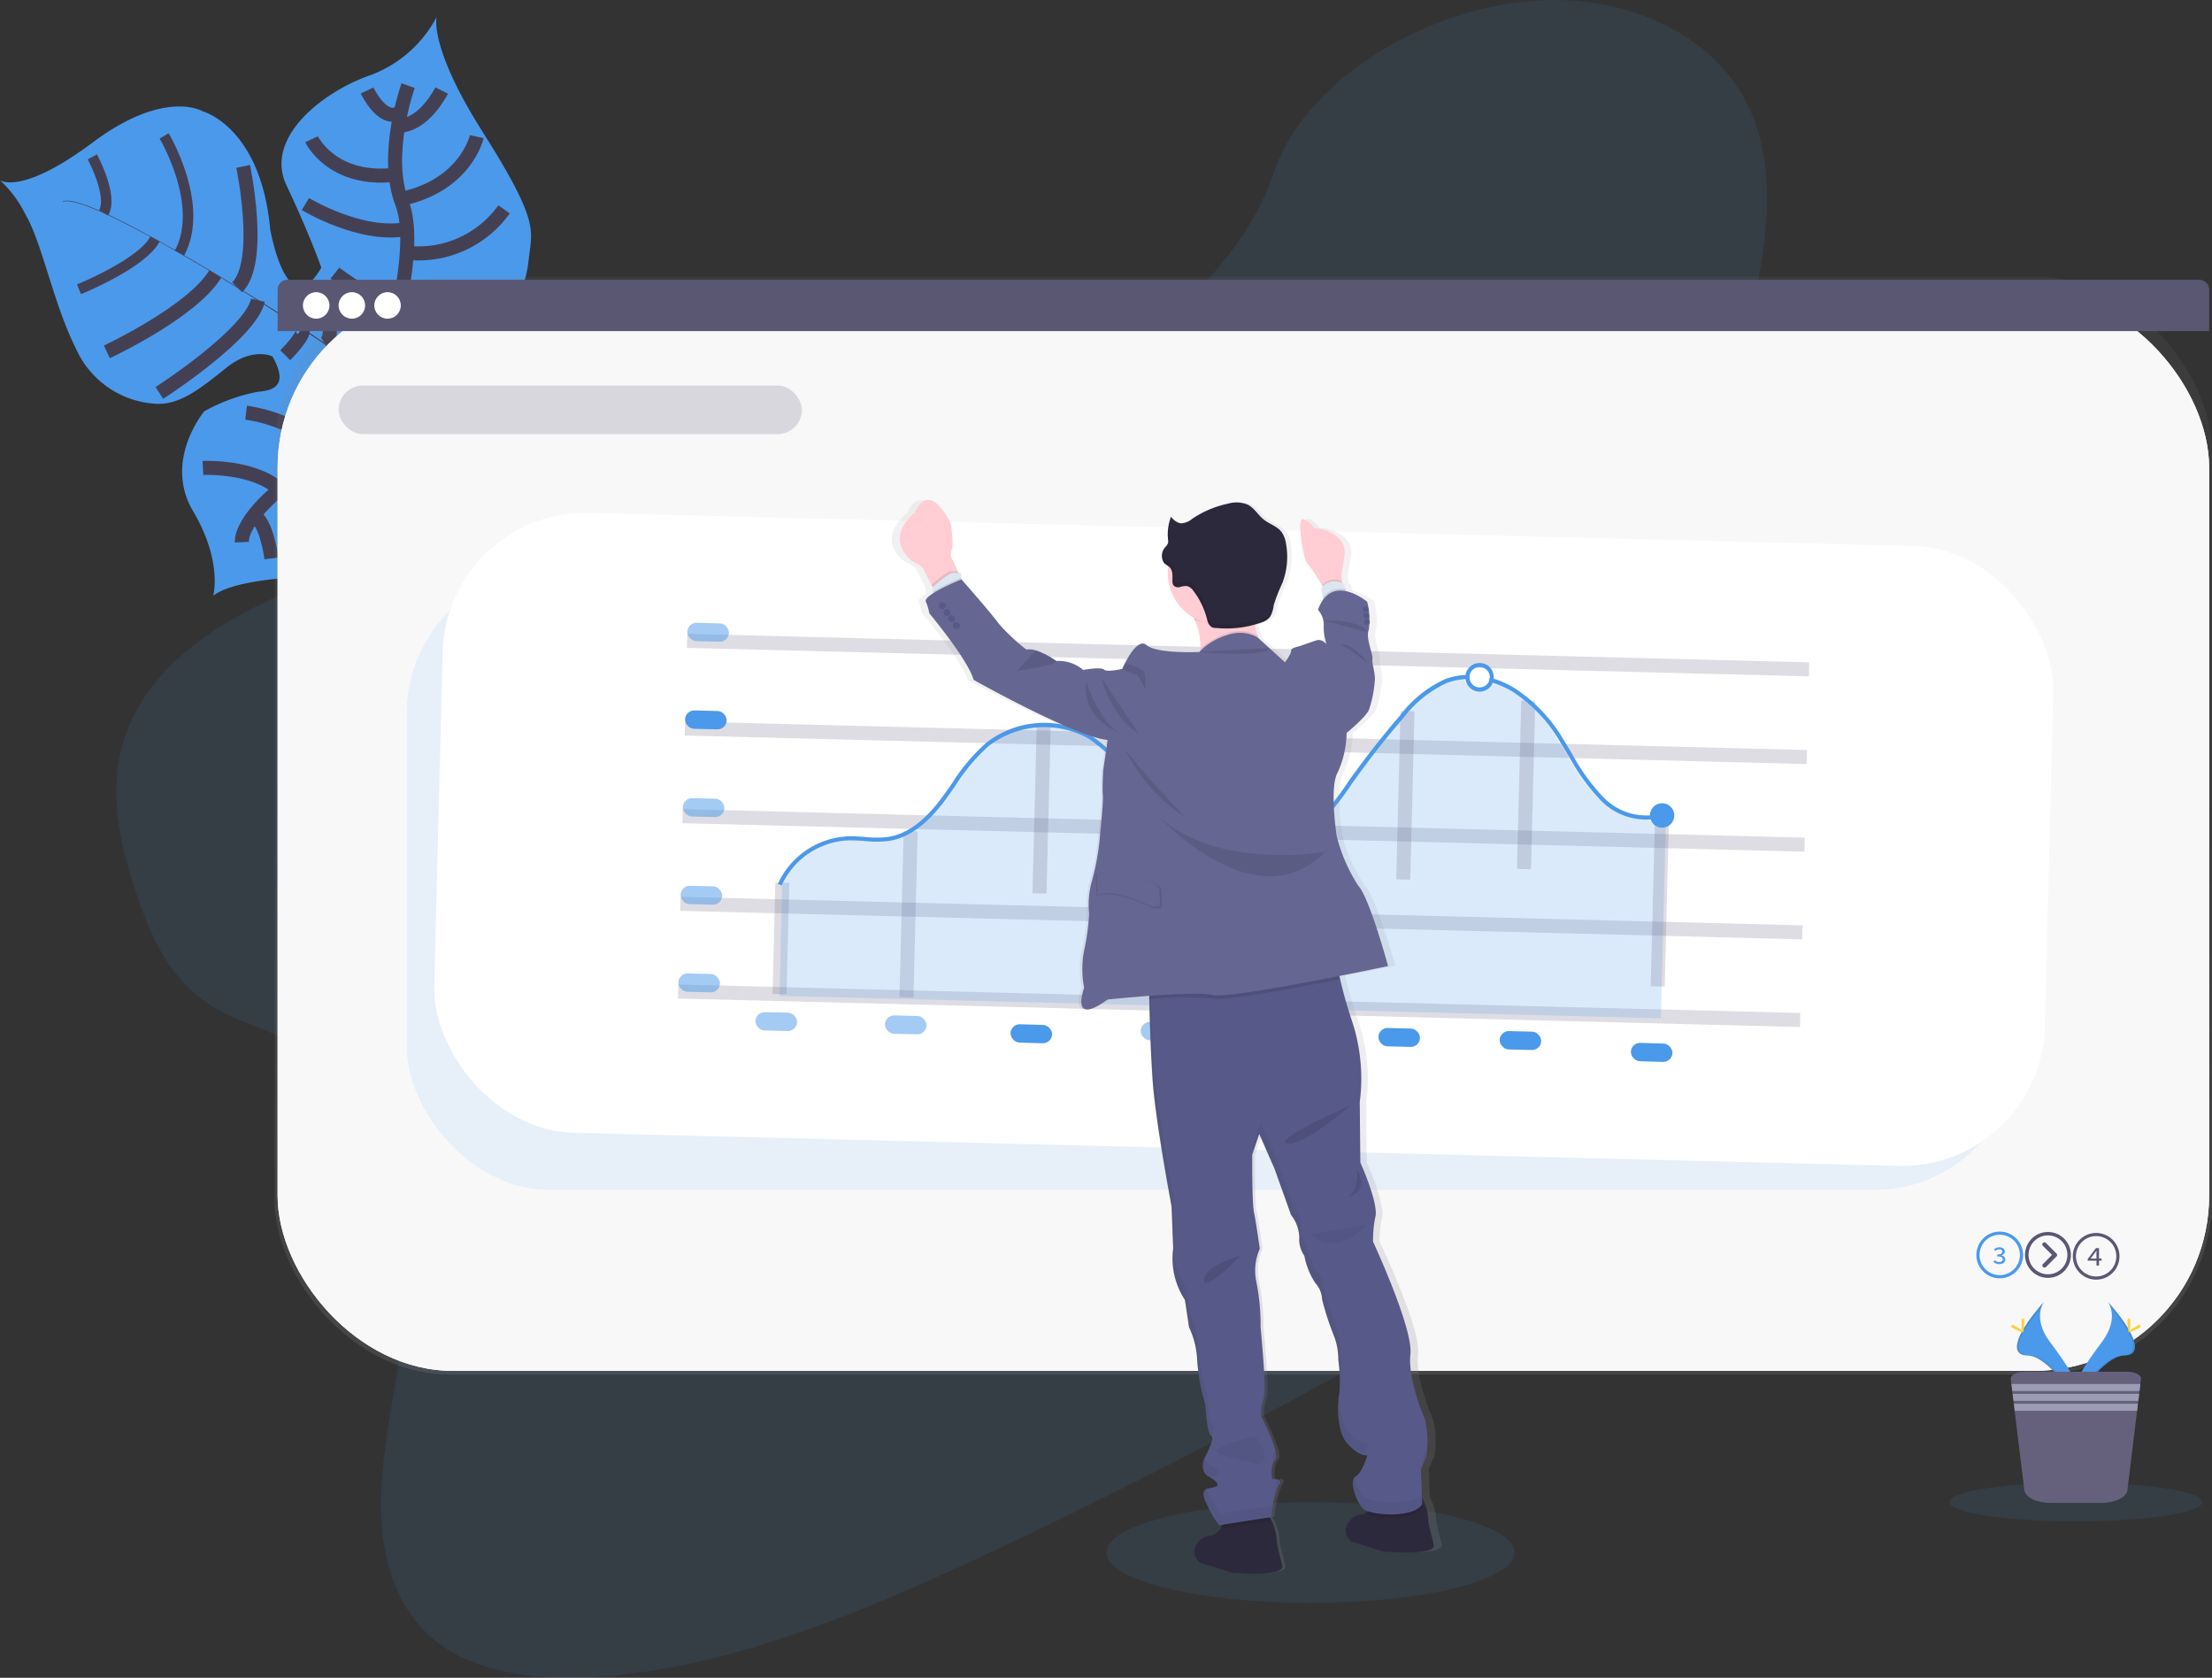 <svg xmlns="http://www.w3.org/2000/svg" xmlns:xlink="http://www.w3.org/1999/xlink" width="157.68" height="119.569" viewBox="0 0 157.68 119.569">
  <rect x="0" y="0" width="157.68" height="119.569" fill="#333333" stroke="none"/>
  <defs>
    <linearGradient id="linear-gradient" x1="0.5" y1="1" x2="0.5" gradientUnits="objectBoundingBox">
      <stop offset="0" stop-color="gray" stop-opacity="0.251"/>
      <stop offset="0.54" stop-color="gray" stop-opacity="0.122"/>
      <stop offset="1" stop-color="gray" stop-opacity="0.102"/>
    </linearGradient>
    <linearGradient id="linear-gradient-2" x1="0.5" y1="1.009" x2="0.5" y2="-0.002" xlink:href="#linear-gradient"/>
  </defs>
  <g id="undraw_setup_analytics_8qkl" transform="translate(0 -0.003)">
    <path id="パス_2213" data-name="パス 2213" d="M88.621,47s-.548,2.138,3.282,8.181,3.563,6.9,3.343,8.627-.208,2.674-2.433,4.8c0,0-6.666,2.189-7.557,3.553s1.472,6.326,1.472,6.326,2.27,6.027-5.881,8.339c0,0-6.378.009-8.147,1.414,0,0,.685-2.446-1.443-6.043s.8-7.1.8-7.1a12.631,12.631,0,0,1,3.858-1.4c1.5-.1,1.974-.786,1.01-2.508,0,0-1.394-.727-3.324.83s-3.372,2.665-5.053,2.535A6.633,6.633,0,0,1,62.9,70.594c-1.574-3.111-2.4-7.511-3.581-9.519A8.465,8.465,0,0,0,57.5,58.626s1.49,1.131,6.633-2.707,7.827-2.2,7.827-2.2,4.133,1.11,4.8,8.4c0,0,1.2,6.945,3.645,2.738,0,0-.827-2.369-2.479-5.857s2.77-6.771,6.008-7.87A8.808,8.808,0,0,0,88.621,47Z" transform="translate(-57.5 -45.78)" fill="#4b99eb"/>
    <path id="パス_2214" data-name="パス 2214" d="M88.4,137.1l-.015-.036c1.017-.424,5.71,2.117,9.462,4.325l-.02.033C92.539,138.31,89.191,136.775,88.4,137.1Z" transform="translate(-83.901 -122.715)" fill="#444053"/>
    <path id="パス_2215" data-name="パス 2215" d="M152.83,166.872l.041-.022c3,1.766,6.592,4.007,9.285,5.826.256.173.522.344.794.506l-.042.068c-.272-.163-.539-.334-.8-.509C159.421,170.924,155.825,168.636,152.83,166.872Z" transform="translate(-138.976 -148.212)" fill="#444053"/>
    <path id="パス_2216" data-name="パス 2216" d="M221.63,210.282l.067-.052c5.4,3.242,13,2.471,13.068,2.471l-.839.952A27.746,27.746,0,0,1,221.63,210.282Z" transform="translate(-197.777 -185.288)" fill="#444053"/>
    <path id="パス_2217" data-name="パス 2217" d="M187.973,80.61s-1.769,4.925-.424,8.4-1.453,12.07-1.453,12.07-.929,3.617-2.423,4.521c0,0-2.167,2.69-3.437,3s-4.191,3.037-4.114,4.547" transform="translate(-158.881 -74.505)" fill="none" stroke="#444053" stroke-miterlimit="10" stroke-width="1"/>
    <path id="パス_2218" data-name="パス 2218" d="M255.893,83s-1.247,2.529-3.1,2.507" transform="translate(-224.409 -76.548)" fill="none" stroke="#444053" stroke-miterlimit="10" stroke-width="1"/>
    <path id="パス_2219" data-name="パス 2219" d="M259.427,105.62s-.754,3.478-5.427,4.45" transform="translate(-225.443 -95.88)" fill="none" stroke="#444053" stroke-miterlimit="10" stroke-width="1"/>
    <path id="パス_2220" data-name="パス 2220" d="M263.937,141.28A7.49,7.49,0,0,1,257,144.374" transform="translate(-228.007 -126.358)" fill="none" stroke="#444053" stroke-miterlimit="10" stroke-width="1"/>
    <path id="パス_2221" data-name="パス 2221" d="M259.166,186.69s-4.138,2.71-7.266,1.222" transform="translate(-223.648 -165.169)" fill="none" stroke="#444053" stroke-miterlimit="10" stroke-width="1"/>
    <path id="パス_2222" data-name="パス 2222" d="M237.56,83s1.081,2.287,2.277,1.6" transform="translate(-211.392 -76.548)" fill="none" stroke="#444053" stroke-miterlimit="10" stroke-width="1"/>
    <path id="パス_2223" data-name="パス 2223" d="M210.32,106.91s1.453,3.069,6,2.53" transform="translate(-188.111 -96.983)" fill="none" stroke="#444053" stroke-miterlimit="10" stroke-width="1"/>
    <path id="パス_2224" data-name="パス 2224" d="M207.3,138.67s4,2.43,7.243,1.772" transform="translate(-185.53 -124.127)" fill="none" stroke="#444053" stroke-miterlimit="10" stroke-width="1"/>
    <path id="パス_2225" data-name="パス 2225" d="M221.79,172.52s3.165,2.524,4.651,1.944" transform="translate(-197.914 -153.058)" fill="none" stroke="#444053" stroke-miterlimit="10" stroke-width="1"/>
    <path id="パス_2226" data-name="パス 2226" d="M216.69,185.47s.856,2.652.015,3.154" transform="translate(-193.555 -164.126)" fill="none" stroke="#444053" stroke-miterlimit="10" stroke-width="1"/>
    <path id="パス_2227" data-name="パス 2227" d="M197.4,201.558s1.632-1.62,1.177-1.918" transform="translate(-177.068 -176.237)" fill="none" stroke="#444053" stroke-miterlimit="10" stroke-width="1"/>
    <path id="パス_2228" data-name="パス 2228" d="M174.257,120.22s1.429,6.785-.427,8.617" transform="translate(-156.924 -108.359)" fill="none" stroke="#444053" stroke-miterlimit="10" stroke-width="1"/>
    <path id="パス_2229" data-name="パス 2229" d="M135.67,192.465s6.466-4.152,7.03-6.605" transform="translate(-124.31 -164.459)" fill="none" stroke="#444053" stroke-miterlimit="10" stroke-width="1"/>
    <path id="パス_2230" data-name="パス 2230" d="M109.9,178.522s6.082-2.835,7.731-5.552" transform="translate(-102.285 -153.443)" fill="none" stroke="#444053" stroke-miterlimit="10" stroke-width="1"/>
    <path id="パス_2231" data-name="パス 2231" d="M138,105.26s2.943,4.909,1.1,8.345" transform="translate(-126.301 -95.573)" fill="none" stroke="#444053" stroke-miterlimit="10" stroke-width="0.75"/>
    <path id="パス_2232" data-name="パス 2232" d="M96.25,159.431s4.505-1.824,5.416-3.581" transform="translate(-90.619 -138.811)" fill="none" stroke="#444053" stroke-miterlimit="10" stroke-width="0.75"/>
    <path id="パス_2233" data-name="パス 2233" d="M102.79,115.56s1.507,2.779.805,3.986" transform="translate(-96.208 -104.376)" fill="none" stroke="#444053" stroke-miterlimit="10" stroke-width="0.75"/>
    <path id="パス_2234" data-name="パス 2234" d="M210.23,227.858s4.069-.545,4.505.517" transform="translate(-188.034 -200.234)" fill="none" stroke="#444053" stroke-miterlimit="10" stroke-width="1"/>
    <path id="パス_2235" data-name="パス 2235" d="M238.761,249.771s-.219-4.45-2.761-6.171" transform="translate(-210.059 -213.808)" fill="none" stroke="#444053" stroke-miterlimit="10" stroke-width="1"/>
    <path id="パス_2236" data-name="パス 2236" d="M178.22,241s4.271.5,5.781,3.29" transform="translate(-160.676 -211.586)" fill="none" stroke="#444053" stroke-miterlimit="10" stroke-width="1"/>
    <path id="パス_2237" data-name="パス 2237" d="M213.04,275.545a5.813,5.813,0,0,0-2.46-5.565" transform="translate(-188.333 -236.354)" fill="none" stroke="#444053" stroke-miterlimit="10" stroke-width="1"/>
    <path id="パス_2238" data-name="パス 2238" d="M157.05,268.066s3.543-.182,5.441,1.5" transform="translate(-142.583 -234.714)" fill="none" stroke="#444053" stroke-miterlimit="10" stroke-width="1"/>
    <path id="パス_2239" data-name="パス 2239" d="M183.266,294.347s-.331-2.587-1.256-3.077" transform="translate(-163.915 -254.55)" fill="none" stroke="#444053" stroke-miterlimit="10" stroke-width="1"/>
    <path id="パス_2240" data-name="パス 2240" d="M180.561,67.308c-7.974,4.013-16.7,5.762-25.2,7.111s-17.086,2.388-25.466,5.207c-5.389,1.814-11.084,4.751-13.741,9.314-2.561,4.382-1.615,9.054-.26,13.126,1.017,3.062,2.325,6.16,5.11,8.032,1.936,1.3,4.449,1.908,6.559,3.014,7.341,3.844,8.531,12.86,7.348,21.154-.555,3.89-1.509,7.832-1.5,11.645s1.113,7.592,4.139,9.845c3,2.232,7.5,2.686,11.917,2.325,8.968-.727,17.986-4.446,26.575-8.442,19.018-8.846,37.235-19.393,55.41-29.913a202.351,202.351,0,0,0,19.666-12.417c3.437-2.561,6.83-5.5,8.417-9.022,2.022-4.467.48-9.334-3.6-11.344-6.83-3.372-18.25,1.074-24.141-3.329-3.254-2.424-3.678-6.86-3.148-11.023,1.136-8.946,5.833-18.807,2.248-26.377-2.462-5.2-8.941-8.226-16.015-7.477-7.412.785-15.626,5.658-17.835,12.227C194.785,57.727,187.6,63.757,180.561,67.308Z" transform="translate(-106.256 -38.62)" fill="#4b99eb" opacity="0.1"/>
    <ellipse id="楕円形_208" data-name="楕円形 208" cx="14.549" cy="3.594" rx="14.549" ry="3.594" transform="translate(78.874 107.05)" fill="#4b99eb" opacity="0.1"/>
    <rect id="長方形_1025" data-name="長方形 1025" width="138.11" height="78.235" rx="12.49" transform="translate(19.57 19.725)" fill="url(#linear-gradient)"/>
    <rect id="長方形_1026" data-name="長方形 1026" width="137.687" height="76.875" rx="12.49" transform="translate(19.789 20.825)" fill="#fff"/>
    <rect id="長方形_1027" data-name="長方形 1027" width="137.687" height="76.875" rx="12.49" transform="translate(19.789 20.825)" fill="#fff"/>
    <rect id="長方形_1028" data-name="長方形 1028" width="137.687" height="76.875" rx="12.49" transform="translate(19.789 20.825)" fill="#5a5773" opacity="0.04"/>
    <path id="パス_2241" data-name="パス 2241" d="M330.668,175.83H194.379a.7.7,0,0,0-.7.7v2.959H331.367v-2.959A.7.7,0,0,0,330.668,175.83Z" transform="translate(-173.889 -155.887)" fill="#5a5773"/>
    <g id="buttons" transform="translate(21.594 20.825)">
      <circle id="楕円形_209" data-name="楕円形 209" cx="0.945" cy="0.945" r="0.945" fill="#fff"/>
      <circle id="楕円形_210" data-name="楕円形 210" cx="0.945" cy="0.945" r="0.945" transform="translate(2.543)" fill="#fff"/>
      <circle id="楕円形_211" data-name="楕円形 211" cx="0.945" cy="0.945" r="0.945" transform="translate(5.087)" fill="#fff"/>
    </g>
    <rect id="長方形_1029" data-name="長方形 1029" width="114.81" height="44.18" rx="10.19" transform="translate(29.006 40.618)" fill="#4b99eb" opacity="0.1"/>
    <rect id="長方形_1030" data-name="長方形 1030" width="114.81" height="44.18" rx="10.19" transform="matrix(1, 0.025, -0.025, 1, 31.805, 36.299)" fill="#fff"/>
    <line id="線_751" data-name="線 751" x2="79.977" y2="2.033" transform="translate(48.979 45.674)" fill="#f4f4f7" stroke="#5a5773" stroke-miterlimit="10" stroke-width="1" opacity="0.2"/>
    <line id="線_752" data-name="線 752" x2="79.977" y2="2.033" transform="translate(48.82 51.921)" fill="#f4f4f7" stroke="#5a5773" stroke-miterlimit="10" stroke-width="1" opacity="0.2"/>
    <line id="線_753" data-name="線 753" x2="79.977" y2="2.033" transform="translate(48.662 58.167)" fill="#f4f4f7" stroke="#5a5773" stroke-miterlimit="10" stroke-width="1" opacity="0.2"/>
    <line id="線_754" data-name="線 754" x2="79.979" y2="2.033" transform="translate(48.502 64.415)" fill="#f4f4f7" stroke="#5a5773" stroke-miterlimit="10" stroke-width="1" opacity="0.2"/>
    <line id="線_755" data-name="線 755" x1="0.202" y2="7.942" transform="translate(55.569 62.904)" fill="none" stroke="#5a5773" stroke-miterlimit="10" stroke-width="1" stroke-dasharray="12" opacity="0.2"/>
    <line id="線_756" data-name="線 756" x2="79.977" y2="2.032" transform="translate(48.344 70.663)" fill="#f4f4f7" stroke="#5a5773" stroke-miterlimit="10" stroke-width="1" opacity="0.2"/>
    <line id="線_757" data-name="線 757" y1="11.84" x2="0.301" transform="translate(64.615 59.236)" fill="none" stroke="#5a5773" stroke-miterlimit="10" stroke-width="1" stroke-dasharray="12" opacity="0.2"/>
    <path id="パス_2242" data-name="パス 2242" d="M501.805,380.694a4.945,4.945,0,0,1-3.671-1.516,14.373,14.373,0,0,1-2.144-2.988c-.2-.33-.4-.67-.6-1a10.821,10.821,0,0,0-3.392-3.623,6.458,6.458,0,0,0-1.443-.66,1.02,1.02,0,0,1-.917.623h-.048a1.017,1.017,0,0,1-.981-.882,4.427,4.427,0,0,0-1.339.275,8.177,8.177,0,0,0-3.109,2.519c-1.061,1.224-2.084,2.507-3.037,3.816q-.291.4-.581.8a21.787,21.787,0,0,1-3.488,4.1,7.06,7.06,0,0,1-5.976,1.817c-2.261-.525-3.879-2.523-5.034-4.206-.145-.218-.291-.436-.448-.658a12.95,12.95,0,0,0-3.838-4.215,6.5,6.5,0,0,0-7.121.519,12.822,12.822,0,0,0-2.37,2.812c-.238.346-.485.7-.74,1.046-1.308,1.757-2.626,2.71-4.047,2.917a7.694,7.694,0,0,1-1.7,0c-.375-.026-.763-.055-1.142-.045a5.492,5.492,0,0,0-4.588,2.859l-.2,8.365,62.827,1.6.352-13.84a.872.872,0,0,1-1.224-.436Z" transform="translate(-384.284 -322.394)" fill="#4b99eb" opacity="0.2"/>
    <line id="線_758" data-name="線 758" x1="0.498" y2="19.634" transform="translate(73.903 51.679)" fill="none" stroke="#5a5773" stroke-miterlimit="10" stroke-width="1" stroke-dasharray="12" opacity="0.2"/>
    <line id="線_759" data-name="線 759" x1="0.314" y2="12.349" transform="translate(82.849 59.191)" fill="none" stroke="#5a5773" stroke-miterlimit="10" stroke-width="1" stroke-dasharray="12" opacity="0.2"/>
    <line id="線_760" data-name="線 760" x1="0.282" y2="11.122" transform="translate(91.595 60.64)" fill="none" stroke="#5a5773" stroke-miterlimit="10" stroke-width="1" stroke-dasharray="12" opacity="0.2"/>
    <line id="線_761" data-name="線 761" x1="0.541" y2="21.283" transform="translate(99.793 50.686)" fill="none" stroke="#5a5773" stroke-miterlimit="10" stroke-width="1" stroke-dasharray="12" opacity="0.2"/>
    <line id="線_762" data-name="線 762" x1="0.565" y2="22.245" transform="translate(108.375 49.943)" fill="none" stroke="#5a5773" stroke-miterlimit="10" stroke-width="1" stroke-dasharray="12" opacity="0.2"/>
    <line id="線_763" data-name="線 763" x1="0.36" y2="14.129" transform="translate(118.112 58.307)" fill="none" stroke="#5a5773" stroke-miterlimit="10" stroke-width="1" stroke-dasharray="12" opacity="0.2"/>
    <path id="パス_2243" data-name="パス 2243" d="M777.974,364.012a1.02,1.02,0,0,0-1.713.578.981.981,0,0,0-.012.174.516.516,0,0,0,.009.116,1.017,1.017,0,0,0,.3.6,1,1,0,0,0,.677.291h.048a1.017,1.017,0,0,0,.714-.311,1.042,1.042,0,0,0,.2-.311,1,1,0,0,0,.073-.283.8.8,0,0,0,0-.132A1.017,1.017,0,0,0,777.974,364.012Zm-.051,1.046a.658.658,0,0,1-.132.19.727.727,0,0,1-1.237-.375.605.605,0,0,1-.013-.115.7.7,0,0,1,.017-.174.727.727,0,0,1,.695-.567h.033a.727.727,0,0,1,.708.711v.045A.674.674,0,0,1,777.923,365.058Z" transform="translate(-671.793 -316.478)" fill="#4b99eb"/>
    <circle id="楕円形_212" data-name="楕円形 212" cx="0.872" cy="0.872" r="0.872" transform="translate(117.609 57.245)" fill="#4b99eb"/>
    <path id="パス_2244" data-name="パス 2244" d="M488.373,369.814a.6.6,0,0,0,.013.115c-.1,0-.2,0-.291.007a4.443,4.443,0,0,0-1.34.275,8.192,8.192,0,0,0-3.11,2.518c-1.061,1.222-2.084,2.507-3.039,3.815-.193.264-.384.532-.581.8a21.943,21.943,0,0,1-3.488,4.1,7.072,7.072,0,0,1-5.98,1.815c-2.258-.523-3.876-2.523-5.039-4.206-.145-.217-.3-.436-.448-.658a12.974,12.974,0,0,0-3.841-4.215,6.5,6.5,0,0,0-7.121.519,13.13,13.13,0,0,0-2.366,2.811c-.24.346-.487.7-.741,1.046-1.308,1.757-2.628,2.71-4.049,2.917a7.784,7.784,0,0,1-1.7,0,11.127,11.127,0,0,0-1.144-.045,5.482,5.482,0,0,0-4.765,3.215l-.267-.116a5.784,5.784,0,0,1,5.024-3.389,10.836,10.836,0,0,1,1.174.047,7.567,7.567,0,0,0,1.632,0c1.341-.193,2.6-1.11,3.857-2.8.251-.339.5-.695.735-1.039a13.218,13.218,0,0,1,2.428-2.873,6.7,6.7,0,0,1,7.45-.542,13.2,13.2,0,0,1,3.937,4.3c.145.218.291.436.446.655,1.126,1.639,2.7,3.585,4.863,4.087a6.779,6.779,0,0,0,5.726-1.754,21.6,21.6,0,0,0,3.437-4.052q.286-.4.581-.8c.961-1.308,1.988-2.6,3.052-3.835a8.384,8.384,0,0,1,3.228-2.6,4.76,4.76,0,0,1,1.445-.291c.1,0,.2-.009.291,0A.7.7,0,0,0,488.373,369.814Z" transform="translate(-383.625 -321.534)" fill="#4b99eb"/>
    <path id="パス_2245" data-name="パス 2245" d="M800.13,380.886a4.529,4.529,0,0,1-4.533-1.323,14.381,14.381,0,0,1-2.144-2.989c-.2-.328-.4-.67-.606-1a10.8,10.8,0,0,0-3.393-3.625,6.482,6.482,0,0,0-1.443-.658c-.093-.031-.187-.057-.291-.081a.676.676,0,0,0,.071-.283c.1.025.19.052.291.081a6.736,6.736,0,0,1,1.522.695,11.05,11.05,0,0,1,3.488,3.716c.208.331.411.673.61,1.006a14.1,14.1,0,0,0,2.1,2.928,4.244,4.244,0,0,0,4.228,1.259Z" transform="translate(-681.598 -322.633)" fill="#4b99eb"/>
    <rect id="長方形_1031" data-name="長方形 1031" width="2.965" height="1.308" rx="0.654" transform="matrix(1, 0.025, -0.025, 1, 49.01, 44.371)" fill="#4b99eb" opacity="0.5"/>
    <rect id="長方形_1032" data-name="長方形 1032" width="2.965" height="1.308" rx="0.654" transform="matrix(1, 0.025, -0.025, 1, 48.849, 50.617)" fill="#4b99eb"/>
    <rect id="長方形_1033" data-name="長方形 1033" width="2.965" height="1.308" rx="0.654" transform="matrix(1, 0.025, -0.025, 1, 48.69, 56.866)" fill="#4b99eb" opacity="0.5"/>
    <rect id="長方形_1034" data-name="長方形 1034" width="2.965" height="1.308" rx="0.654" transform="matrix(1, 0.025, -0.025, 1, 48.531, 63.112)" fill="#4b99eb" opacity="0.5"/>
    <rect id="長方形_1035" data-name="長方形 1035" width="2.965" height="1.308" rx="0.654" transform="matrix(1, 0.025, -0.025, 1, 48.372, 69.359)" fill="#4b99eb" opacity="0.5"/>
    <rect id="長方形_1036" data-name="長方形 1036" width="2.965" height="1.308" rx="0.654" transform="matrix(1, 0.025, -0.025, 1, 53.87, 72.116)" fill="#4b99eb" opacity="0.5"/>
    <rect id="長方形_1037" data-name="長方形 1037" width="2.965" height="1.308" rx="0.654" transform="matrix(1, 0.025, -0.025, 1, 63.096, 72.351)" fill="#4b99eb" opacity="0.5"/>
    <rect id="長方形_1038" data-name="長方形 1038" width="2.965" height="1.308" rx="0.654" transform="translate(72.054 72.977) rotate(1.718)" fill="#4b99eb"/>
    <rect id="長方形_1039" data-name="長方形 1039" width="2.965" height="1.308" rx="0.654" transform="matrix(1, 0.025, -0.025, 1, 81.33, 72.815)" fill="#4b99eb" opacity="0.5"/>
    <rect id="長方形_1040" data-name="長方形 1040" width="2.965" height="1.308" rx="0.654" transform="matrix(1, 0.025, -0.025, 1, 90.075, 73.039)" fill="#4b99eb" opacity="0.5"/>
    <rect id="長方形_1041" data-name="長方形 1041" width="2.965" height="1.308" rx="0.654" transform="matrix(1, 0.025, -0.025, 1, 98.272, 73.247)" fill="#4b99eb"/>
    <rect id="長方形_1042" data-name="長方形 1042" width="2.965" height="1.308" rx="0.654" transform="matrix(1, 0.025, -0.025, 1, 106.915, 73.467)" fill="#4b99eb"/>
    <rect id="長方形_1043" data-name="長方形 1043" width="2.965" height="1.308" rx="0.654" transform="translate(116.275 74.305) rotate(1.718)" fill="#4b99eb"/>
    <path id="パス_2246" data-name="パス 2246" d="M1028.584,642.794a1.439,1.439,0,1,1-1.017.421,1.439,1.439,0,0,1,1.017-.421m0-.224a1.664,1.664,0,1,0,1.664,1.661A1.664,1.664,0,0,0,1028.584,642.57Z" transform="translate(-886.035 -554.796)" fill="#4b99eb"/>
    <path id="パス_2247" data-name="パス 2247" d="M1035.3,651.295l.087-.116a.462.462,0,0,0,.318.132c.145,0,.26-.074.26-.192s-.106-.212-.4-.212v-.134c.262,0,.36-.087.36-.2s-.089-.167-.218-.167a.426.426,0,0,0-.275.112l-.093-.112a.582.582,0,0,1,.375-.145c.225,0,.392.109.392.3,0,.134-.1.222-.24.27v.007a.313.313,0,0,1,.279.291c0,.206-.195.331-.427.331A.562.562,0,0,1,1035.3,651.295Z" transform="translate(-893.198 -561.368)" fill="#4b99eb"/>
    <path id="パス_2248" data-name="パス 2248" d="M1075.874,643.464a1.439,1.439,0,1,1-1.017.421,1.439,1.439,0,0,1,1.017-.421m0-.224a1.663,1.663,0,1,0,1.177.487A1.664,1.664,0,0,0,1075.874,643.24Z" transform="translate(-926.453 -555.369)" fill="#5a5773"/>
    <path id="パス_2249" data-name="パス 2249" d="M1082.152,651.071a1.786,1.786,0,0,1,.01-.233h-.01c-.041.063-.087.125-.128.188l-.291.379h.786v.153h-.99v-.122l.59-.776h.217V651.9h-.18Z" transform="translate(-932.709 -561.71)" fill="#5a5773"/>
    <path id="パス_2250" data-name="パス 2250" d="M1059.29,647.893a.153.153,0,0,1,.214,0l.75.753a.145.145,0,0,1,0,.209l-.738.741a.152.152,0,1,1-.215-.214l.634-.639-.644-.637a.145.145,0,0,1,0-.215Z" transform="translate(-913.66 -559.309)" fill="#5a5773"/>
    <path id="パス_2251" data-name="パス 2251" d="M1050.77,644.4a1.635,1.635,0,1,0,1.632-1.632A1.635,1.635,0,0,0,1050.77,644.4Zm.251,0a1.385,1.385,0,1,1,.405.977,1.369,1.369,0,0,1-.405-.977Z" transform="translate(-906.419 -554.967)" fill="#5a5773"/>
    <rect id="長方形_1044" data-name="長方形 1044" width="33.025" height="3.466" rx="1.733" transform="translate(24.138 27.477)" fill="#5a5773" opacity="0.2"/>
    <path id="パス_2252" data-name="パス 2252" d="M534.068,358.287c-.241-.872-.4-1.642-.4-1.642a3.421,3.421,0,0,0-.448-1.664l-.009-.24h0l-.068-1.773a6.027,6.027,0,0,1,.411-.946,6.907,6.907,0,0,0-.1-2.6s-1.295-2.832-1.077-4.669-2.741-8.015-2.741-8.015a7.924,7.924,0,0,1,.186-1.8,1.471,1.471,0,0,0,.02-.378v-.032a13.914,13.914,0,0,0-1.125-3.422l-.038-4.306a12.642,12.642,0,0,0-.613-5.927c-.391-1.174-.65-2.116-.818-2.846-.019-.081-.038-.161-.054-.237,2.035-.391,3.577-.709,3.577-.709s-1.373-4.9-2.206-5.74a11.428,11.428,0,0,1-1.577-3.533s-.551-3.481.081-4.528a6.82,6.82,0,0,0,.661-2.814s1.491-1.174,1.664-1.676a8.221,8.221,0,0,0,.427-2.218c-.022-.589-.235-1.106-.183-1.418s-.5-1.468-.27-2.035a1.534,1.534,0,0,0,.081-.541s0-.012,0-.016v-.007a7.551,7.551,0,0,0-.19-1.446,4.106,4.106,0,0,0-1.549-.754l-.039-.131-.1-.35c-.052-.032-.1-.06-.154-.084l-.009-.126-.033-.5.2-1.134c.4-1.984-2.237-2.18-2.237-2.18a1.373,1.373,0,0,0-.769-.622c-.535-.166.026,2.959.28,3.149a12.006,12.006,0,0,1,1.1,1.581h0l.047.077a1.38,1.38,0,0,0-.115.131l.126.679.019.1a2.867,2.867,0,0,0-.391.727,1.53,1.53,0,0,1,.427,1.1,3.415,3.415,0,0,0,.211,1.354c-.029-.032-.381-.384-.714-.282s-1.264.42-1.264.42-.7.145-.629.3-.448.855-.448.855l-1.959-1.719c-.02-.052-.042-.1-.061-.16a4.407,4.407,0,0,1-.195-.777,4.457,4.457,0,0,0,.6-.217,1.308,1.308,0,0,0,.51-.355,2.046,2.046,0,0,0,.273-.827,12.237,12.237,0,0,1,.641-1.59,5.1,5.1,0,0,0,.267-2.812,1.864,1.864,0,0,0-.321-.811c-.326-.413-.891-.564-1.308-.887s-.7-.83-1.187-1.067a2.27,2.27,0,0,0-1.439-.067,7.717,7.717,0,0,0-2.651,1.074,1.375,1.375,0,0,1-.884.328,1.2,1.2,0,0,1-.664-.449.036.036,0,0,1,.007-.026l-.022-.025a3.331,3.331,0,0,0-.238,1.426,1.493,1.493,0,0,0,.017.227.288.288,0,0,0,.007.078.487.487,0,0,1,0,.065h0a.39.39,0,0,1-.01.1.734.734,0,0,1-.167.263,1.513,1.513,0,0,0-.145.215.246.246,0,0,1,.023-.077,1.116,1.116,0,0,0-.173.6.591.591,0,0,0,.158.42,2.052,2.052,0,0,0,.318.237,3.5,3.5,0,0,0-.032.632,3.651,3.651,0,0,0,1.9,3.052l.07.16a4.539,4.539,0,0,1,.423,2.048.9.9,0,0,1-.017.145c-.023.026-.045.054-.065.081h0s-3.12.145-3.88-.487-1.792,1.7-1.792,1.7-1.11.26-1.341.052-1.536.028-1.536.028a2.827,2.827,0,0,0-1.978-.637,5.762,5.762,0,0,0-1.461-.741h0l-.035-.012h0a1.607,1.607,0,0,0-.708-.062,14.344,14.344,0,0,1-2.056-1.873c-.474-.664-2.7-3.107-2.713-3.117l-.01-.124-.038-.366a1.484,1.484,0,0,1-.19.023q-.019-.054-.048-.126a7,7,0,0,0-.493-1.017s-.017-.465.113-.581a7.988,7.988,0,0,0-.126-1.817s-1.507-3.18-2.654-.718c0,0-2.282,1.652-.246,3.395,0,0,.8.349.921.645.08.193.368.727.561,1.084l.086.16-.022.019.041.3.016.118c-.362.225-.6.443-.538.6a3.477,3.477,0,0,1,.256.827s2.848,3.3,3.257,4.741c0,0,7.455,4.052,9.865,4.27l-.331,2.18a17.6,17.6,0,0,0-.029,1.767c.049.459-.189,2.58-.189,2.58a16.8,16.8,0,0,1-.631,3.558,5.842,5.842,0,0,0-.2,2.3,15.582,15.582,0,0,1-.378,2.649,6.747,6.747,0,0,0,0,2.633s-1.107,2.832,1.728.833c0,0,1.426-.145,3.068-.263v.164c0,.212.009.436.016.683.039,1.6.115,3.795.25,5.454.241,2.934,1.36,8.72,1.36,8.72l.112,2.923a3.974,3.974,0,0,0-.051.839,5.429,5.429,0,0,0,.9,2.895l.3,1.942a7.331,7.331,0,0,1,.613,2.035,1.072,1.072,0,0,1-.015.187,1.339,1.339,0,0,0-.015.3,16.436,16.436,0,0,0,.619,2.984s.115,2.133.436,2.245c.278.1-.318,1.244-.5,1.575a.312.312,0,0,0-.015-.061l-.036.065a1.5,1.5,0,0,0-.08.544.777.777,0,0,0,.384.737c.622.349.961.645.449.789a5.576,5.576,0,0,0-.558.145l-.029-.07a.34.34,0,0,0-.185.366,1.571,1.571,0,0,0,.218.716,7.7,7.7,0,0,0,.927,1.545l.244-.038a1.224,1.224,0,0,1-.132.27,1.018,1.018,0,0,1-.349.334,1.114,1.114,0,0,1-.436.167,1.231,1.231,0,0,0-.889.475.943.943,0,0,0,.169,1.463l2.317.7s3.951.36,3.709-.514-.4-1.642-.4-1.642a3.506,3.506,0,0,0-.379-1.552,1.782,1.782,0,0,0-.145-.225l.138-.022a7.265,7.265,0,0,1,.581-2.346c.084-.09.1-.156.08-.206.035-.108-.067-.166-.2-.2-.009.026-.017.051-.025.078a1.836,1.836,0,0,0-.373-.026s-.167-1.017.234-1.4a.388.388,0,0,0,.068-.307,1.657,1.657,0,0,0-.058-.414s-.009.016-.015.025a15.13,15.13,0,0,0-1.01-2.365,2.947,2.947,0,0,1,.174-1.308c.241-.381-.227-5.043-.227-5.043a15.3,15.3,0,0,0-.32-3.3,3.732,3.732,0,0,1,.257-2.3.318.318,0,0,0-.01-.067.07.07,0,0,0,.007-.016s-.019-.145-.051-.355v.022c-.087-.6-.251-1.674-.36-2.171-.155-.706-.126-4.117-.126-4.117l.52-1.477,1.119,2.471,1.215,3.3a2.842,2.842,0,0,1,.606,1.4v.328a1.99,1.99,0,0,0,.378,1.179,5.2,5.2,0,0,0,.811,1.952,1.8,1.8,0,0,1,.494,1.163,19.761,19.761,0,0,0,.9,2.661,4.136,4.136,0,0,1,.291,1.548h0v.083s.108.815.131,1.5v.227a2.42,2.42,0,0,1-.045.56.049.049,0,0,1-.009.032v-.116a5.864,5.864,0,0,0-.109,1.433,3.677,3.677,0,0,0,.7,2.347c.9.958,1.44.812,1.44.812s-.368,1.254-.872,1.522a.258.258,0,0,0-.052.036.414.414,0,0,0-.016-.071.6.6,0,0,0-.132.466,3.311,3.311,0,0,0,.7,1.811,1.024,1.024,0,0,0,.436.235.743.743,0,0,1-.078.052,1.555,1.555,0,0,1-.173.09.837.837,0,0,1-.259.078,1.224,1.224,0,0,0-.888.475.941.941,0,0,0,.167,1.462l2.318.7S534.311,359.161,534.068,358.287Z" transform="translate(-431.293 -248.25)" fill="url(#linear-gradient-2)"/>
    <path id="パス_2253" data-name="パス 2253" d="M646.024,783.942l-2.242-.7a.961.961,0,0,1-.164-1.464,1.177,1.177,0,0,1,.859-.475,1.038,1.038,0,0,0,.417-.166.994.994,0,0,0,.339-.334,1.647,1.647,0,0,0,.219-.865s2.4-.805,3.094-.119a1.788,1.788,0,0,1,.311.42,3.605,3.605,0,0,1,.371,1.549s.153.767.388,1.642S646.024,783.942,646.024,783.942Z" transform="translate(-558.212 -671.865)" fill="#2d293d"/>
    <path id="パス_2254" data-name="パス 2254" d="M720.289,773.538l-2.244-.7a.962.962,0,0,1-.164-1.463,1.17,1.17,0,0,1,.859-.474.788.788,0,0,0,.25-.078,1.361,1.361,0,0,0,.169-.089,1.4,1.4,0,0,0,.557-1.2s2.4-.805,3.1-.119a1.763,1.763,0,0,1,.244.307,3.519,3.519,0,0,1,.436,1.667s.154.769.388,1.642S720.289,773.538,720.289,773.538Z" transform="translate(-621.683 -662.968)" fill="#2d293d"/>
    <path id="パス_2255" data-name="パス 2255" d="M659.594,779.781a1.789,1.789,0,0,1,.311.42h0l-3.625.562a1.647,1.647,0,0,0,.219-.865S658.9,779.095,659.594,779.781Z" transform="translate(-569.26 -671.829)" opacity="0.1"/>
    <path id="パス_2256" data-name="パス 2256" d="M731.095,769.719l.026.682c-.529.955-3.277.856-4.091.419a1.369,1.369,0,0,0,.169-.089,1.4,1.4,0,0,0,.557-1.2s2.4-.805,3.1-.119A1.768,1.768,0,0,1,731.095,769.719Z" transform="translate(-629.728 -662.968)" opacity="0.1"/>
    <path id="パス_2257" data-name="パス 2257" d="M640.854,541.238a6.071,6.071,0,0,0-.4.945l.095,2.444c-.581,1.045-3.812.828-4.267.291s-.974-1.976-.488-2.244.84-1.519.84-1.519-.522.145-1.4-.814-.711-3.165-.581-3.7a11.348,11.348,0,0,0-.09-2.29,4.584,4.584,0,0,0-.279-1.631,20.187,20.187,0,0,1-.872-2.662,1.832,1.832,0,0,0-.478-1.163,5.31,5.31,0,0,1-.788-1.953,2.034,2.034,0,0,1-.36-1.318,2.7,2.7,0,0,0-.589-1.59l-1.18-3.3-1.087-2.471-.5,1.477s-.023,3.409.128,4.116.41,2.588.41,2.588a3.809,3.809,0,0,0-.253,2.3,15.749,15.749,0,0,1,.312,3.3s.459,4.662.225,5.043a3.015,3.015,0,0,0-.166,1.308s1.373,2.674.985,3.061-.225,1.4-.225,1.4.872-.033.509.353a7.252,7.252,0,0,0-.56,2.346l-3.725.581a7.774,7.774,0,0,1-.9-1.546c-.539-1.126.054-1.025.546-1.163s.167-.436-.436-.789-.291-1.2-.291-1.2.839-1.551.525-1.663-.427-2.245-.427-2.245a13.538,13.538,0,0,1-.581-3.2,6.111,6.111,0,0,0-.581-2.3l-.291-1.942a5.362,5.362,0,0,1-.837-3.662l-.116-3s-1.09-5.784-1.327-8.72c-.145-1.881-.228-4.45-.263-6.054-.02-.9-.028-1.5-.028-1.5l13.315-1.907a11.065,11.065,0,0,0,.318,1.976c.164.727.416,1.671.8,2.847a13.065,13.065,0,0,1,.6,5.926l.042,4.306s1.286,2.833,1.077,3.832a8.251,8.251,0,0,0-.173,1.8s2.872,6.181,2.664,8.018,1.046,4.669,1.046,4.669A7.178,7.178,0,0,1,640.854,541.238Z" transform="translate(-539.167 -437.441)" fill="#575988"/>
    <path id="パス_2258" data-name="パス 2258" d="M700.34,639.8l4.049-.7S702.18,641.541,700.34,639.8Z" transform="translate(-606.917 -551.83)" opacity="0.05"/>
    <path id="パス_2259" data-name="パス 2259" d="M719.177,611.9s.195,1.433-.667,2.008C718.51,613.908,720.08,613.6,719.177,611.9Z" transform="translate(-622.446 -528.583)" opacity="0.1"/>
    <path id="パス_2260" data-name="パス 2260" d="M692.437,580.45s-3.295,2.931-4.54,2.747S692.437,580.45,692.437,580.45Z" transform="translate(-596.132 -501.704)" opacity="0.1"/>
    <path id="パス_2261" data-name="パス 2261" d="M650.7,654.29s-2.564.685-2.6,1.727S650.7,654.29,650.7,654.29Z" transform="translate(-562.266 -564.813)" opacity="0.1"/>
    <path id="パス_2262" data-name="パス 2262" d="M657.061,742.93s-3.625.821-2.571,1.245a17.467,17.467,0,0,0,2.771.727S658.439,744.922,657.061,742.93Z" transform="translate(-567.566 -640.571)" opacity="0.05"/>
    <g id="グループ_204" data-name="グループ 204" transform="translate(81.913 69.628)" opacity="0.05">
      <path id="パス_2263" data-name="パス 2263" d="M647.989,753.726a.727.727,0,0,1-.353-.516l-.035.067s-.31.849.291,1.2c.07.039.134.078.2.118.106-.025.224-.044.334-.077C648.919,754.373,648.592,754.075,647.989,753.726Z" transform="translate(-643.687 -718.985)"/>
      <path id="パス_2264" data-name="パス 2264" d="M682.043,750.068c.1-.1.084-.334.012-.638a1.711,1.711,0,0,0-.173.9.71.71,0,0,1,.161-.266Z" transform="translate(-673.052 -715.754)"/>
      <path id="パス_2265" data-name="パス 2265" d="M673.9,648a4.213,4.213,0,0,0-.2,1.147,4.524,4.524,0,0,1,.253-.794S673.934,648.221,673.9,648Z" transform="translate(-666.061 -629.065)"/>
      <path id="パス_2266" data-name="パス 2266" d="M731.865,632.64a1.453,1.453,0,0,0,.022-.34c-.038.234-.061.449-.077.638C731.826,632.838,731.845,632.742,731.865,632.64Z" transform="translate(-715.726 -615.647)"/>
      <path id="パス_2267" data-name="パス 2267" d="M676.936,719.69A2.032,2.032,0,0,0,677,719a2.344,2.344,0,0,0-.145.872A.834.834,0,0,1,676.936,719.69Z" transform="translate(-668.758 -689.747)"/>
      <path id="パス_2268" data-name="パス 2268" d="M653.159,763.7a12.107,12.107,0,0,0-.353,1.917l-3.725.581a7.684,7.684,0,0,1-.9-1.549c-.047-.1-.086-.187-.116-.269-.219.112-.3.347.022,1.017a7.836,7.836,0,0,0,.9,1.546l3.725-.581a7.425,7.425,0,0,1,.561-2.347C653.447,763.829,653.326,763.744,653.159,763.7Z" transform="translate(-643.991 -727.951)"/>
      <path id="パス_2269" data-name="パス 2269" d="M625.151,548.092s.113,2.135.427,2.247h0c.145-.36.234-.7.093-.748-.314-.112-.427-2.247-.427-2.247a13.522,13.522,0,0,1-.581-3.2,6.1,6.1,0,0,0-.581-2.3l-.291-1.94a5.371,5.371,0,0,1-.823-3.656l-.116-3s-1.09-5.784-1.327-8.72c-.145-1.879-.228-4.45-.263-6.054,0-.291-.012-.546-.016-.763l-.106.015s0,.6.026,1.5c.036,1.6.112,4.174.264,6.053.237,2.936,1.327,8.72,1.327,8.72l.106,3a5.371,5.371,0,0,0,.823,3.656l.291,1.942a6.143,6.143,0,0,1,.581,2.3A13.584,13.584,0,0,0,625.151,548.092Z" transform="translate(-621.14 -517.71)"/>
      <path id="パス_2270" data-name="パス 2270" d="M721.826,763.9a3.584,3.584,0,0,1-.65-1.446c-.369.359.122,1.68.554,2.194.455.541,3.685.757,4.265-.291l-.023-.59C725.168,764.628,722.254,764.408,721.826,763.9Z" transform="translate(-706.527 -726.882)"/>
      <path id="パス_2271" data-name="パス 2271" d="M755.507,746.963a6.071,6.071,0,0,0-.4.945l.016.436a6.648,6.648,0,0,1,.291-.632,1.89,1.89,0,0,0,.106-.772A.1.1,0,0,0,755.507,746.963Z" transform="translate(-735.64 -713.626)"/>
      <path id="パス_2272" data-name="パス 2272" d="M715.768,725.13a6.109,6.109,0,0,0,.276-.747s-.522.145-1.4-.814a4.381,4.381,0,0,1-.67-2.949c-.135.532-.3,2.738.581,3.7A2.179,2.179,0,0,0,715.768,725.13Z" transform="translate(-700.395 -691.131)"/>
      <path id="パス_2273" data-name="パス 2273" d="M678.446,605.838a16.9,16.9,0,0,1,.132,1.831,2.381,2.381,0,0,1,.052-.291,10.91,10.91,0,0,0-.09-2.289,4.589,4.589,0,0,0-.279-1.632,20.182,20.182,0,0,1-.872-2.662,1.835,1.835,0,0,0-.478-1.163,5.326,5.326,0,0,1-.791-1.949,2.024,2.024,0,0,1-.36-1.318,2.711,2.711,0,0,0-.581-1.588l-1.19-3.306L672.9,589l-.5,1.482v.471l.407-1.2,1.087,2.471,1.182,3.3a2.666,2.666,0,0,1,.581,1.588,2.035,2.035,0,0,0,.36,1.32,5.328,5.328,0,0,0,.788,1.953,1.843,1.843,0,0,1,.48,1.163,20.866,20.866,0,0,0,.872,2.662A4.733,4.733,0,0,1,678.446,605.838Z" transform="translate(-664.95 -578.639)"/>
    </g>
    <path id="パス_2274" data-name="パス 2274" d="M698.41,295.932l-.189,1.139.033.5.023.371-1.285.183-.156-.262h0a12.546,12.546,0,0,0-1.064-1.583c-.247-.19-.794-3.315-.275-3.149a1.358,1.358,0,0,1,.744.623S698.79,293.949,698.41,295.932Z" transform="translate(-602.594 -256.137)" fill="#ffcdd3"/>
    <path id="パス_2275" data-name="パス 2275" d="M707.42,323.327l-1.285.183-.155-.262h0a1.141,1.141,0,0,1,1.417-.291Z" transform="translate(-611.737 -281.521)" opacity="0.1"/>
    <path id="パス_2276" data-name="パス 2276" d="M707.386,324.616l-1.687.459-.047-.251-.122-.679a1.174,1.174,0,0,1,1.639-.291l.1.344Z" transform="translate(-611.353 -282.21)" fill="#dce6f2"/>
    <path id="パス_2277" data-name="パス 2277" d="M503.083,289.093l-1.779,1.046s-.076-.145-.179-.337c-.186-.356-.465-.892-.544-1.084-.119-.291-.892-.648-.892-.648-1.972-1.744.234-3.393.234-3.393,1.106-2.46,2.569.727,2.569.727a8.235,8.235,0,0,1,.124,1.817c-.126.121-.109.581-.109.581a6.807,6.807,0,0,1,.478,1.017C503.049,288.988,503.083,289.093,503.083,289.093Z" transform="translate(-434.726 -248.118)" fill="#ffcdd3"/>
    <path id="パス_2278" data-name="パス 2278" d="M516.348,318.983l-1.779,1.046s-.076-.145-.179-.337c.249-.224,1.129-1,1.43-.975a2.312,2.312,0,0,0,.436,0C516.314,318.879,516.348,318.983,516.348,318.983Z" transform="translate(-447.991 -278.008)" opacity="0.1"/>
    <path id="パス_2279" data-name="パス 2279" d="M516.921,320.111l-2,1.084-.058-.436-.041-.3s1.145-1.059,1.5-1.035a1.871,1.871,0,0,0,.533-.022l.038.368Z" transform="translate(-448.358 -278.592)" fill="#dce6f2"/>
    <path id="パス_2280" data-name="パス 2280" d="M641.049,325.175s-8.865,1.347-7.223.743a2.23,2.23,0,0,0,1.641-2,4.567,4.567,0,0,0-.41-2.048,8.869,8.869,0,0,0-.859-1.578s6.663-4.007,5.438-.552a5.426,5.426,0,0,0-.324,1.628A4.525,4.525,0,0,0,639.55,323a4.864,4.864,0,0,0,1.5,2.178Z" transform="translate(-549.896 -277.684)" fill="#ffcdd3"/>
    <path id="パス_2281" data-name="パス 2281" d="M643.044,319.74a5.426,5.426,0,0,0-.324,1.628,3.138,3.138,0,0,1-2.228.59,4.034,4.034,0,0,1-2.023-.089,8.867,8.867,0,0,0-.859-1.578S644.269,316.286,643.044,319.74Z" transform="translate(-553.303 -277.683)" opacity="0.1"/>
    <circle id="楕円形_213" data-name="楕円形 213" cx="3.686" cy="3.686" r="3.686" transform="translate(83.244 37.149)" fill="#ffcdd3"/>
    <path id="パス_2282" data-name="パス 2282" d="M641.049,350.61s-8.865,1.347-7.223.743a2.23,2.23,0,0,0,1.641-2,5.017,5.017,0,0,1,1.867-1.084,2.674,2.674,0,0,1,1.613-.089,2.224,2.224,0,0,1,.6.25,4.864,4.864,0,0,0,1.5,2.177Z" transform="translate(-549.896 -303.12)" opacity="0.1"/>
    <path id="パス_2283" data-name="パス 2283" d="M708.1,327.693l-1.687.459-.046-.251a1.507,1.507,0,0,1,1.616-.623Z" transform="translate(-612.07 -285.286)" opacity="0.1"/>
    <path id="パス_2284" data-name="パス 2284" d="M517.161,322.273l-2,1.084-.058-.436a14.928,14.928,0,0,1,2.026-.991Z" transform="translate(-448.598 -280.754)" opacity="0.1"/>
    <path id="パス_2285" data-name="パス 2285" d="M634.749,507.226c-3.427.677-8.308,1.575-9.1,1.368a22.771,22.771,0,0,0-4.505.06c-.02-.9-.028-1.5-.028-1.5l13.315-1.907A10.7,10.7,0,0,0,634.749,507.226Z" transform="translate(-539.21 -437.433)" opacity="0.1"/>
    <path id="パス_2286" data-name="パス 2286" d="M544.516,350.316S533.234,352.7,532,352.378s-7.474.318-7.474.318c-2.744,2-1.674-.834-1.674-.834a6.918,6.918,0,0,1-.009-2.633,16.126,16.126,0,0,0,.363-2.648,6.119,6.119,0,0,1,.19-2.3,17.6,17.6,0,0,0,.606-3.556s.228-2.117.18-2.58.025-1.767.025-1.767l.318-2.18c-2.325-.221-9.554-4.281-9.554-4.281-.4-1.442-3.158-4.744-3.158-4.744a3.525,3.525,0,0,0-.249-.827c-.2-.488,2.542-1.586,2.542-1.586s2.171,2.458,2.63,3.122a14.093,14.093,0,0,0,1.994,1.875,1.53,1.53,0,0,1,.685.064.2.2,0,0,1,.036.01h0a5.574,5.574,0,0,1,1.417.743,2.689,2.689,0,0,1,1.914.639s1.261-.234,1.487-.026,1.3-.049,1.3-.049,1-2.333,1.732-1.695,3.757.491,3.757.491a4.458,4.458,0,0,1,1.95-1.193,2.674,2.674,0,0,1,1.613-.089,2.089,2.089,0,0,1,.65.291l1.9,1.724s.5-.7.436-.853.609-.3.609-.3.886-.314,1.224-.419.663.25.69.282a3.648,3.648,0,0,1-.2-1.354,1.6,1.6,0,0,0-.414-1.1c.981-2.7,3.511-.568,3.511-.568a5.09,5.09,0,0,1,.108,2.01c-.227.567.314,1.724.265,2.035s.155.831.179,1.418a8.2,8.2,0,0,1-.419,2.208c-.171.507-1.6,1.673-1.6,1.673a6.985,6.985,0,0,1-.635,2.812c-.61,1.045-.074,4.528-.074,4.528a11.752,11.752,0,0,0,1.53,3.536C543.182,345.408,544.516,350.316,544.516,350.316Z" transform="translate(-445.568 -281.464)" fill="#656691"/>
    <path id="パス_2287" data-name="パス 2287" d="M609.606,365.8s-.379-1.009-.693-1.089a7.356,7.356,0,0,1-.913-.368l.185-.389s1.176.275,1.373.607A2.692,2.692,0,0,1,609.606,365.8Z" transform="translate(-527.996 -316.668)" opacity="0.1"/>
    <path id="パス_2288" data-name="パス 2288" d="M559.233,358.3c-.051.312-2.793.7-2.793.7l1.339-1.453h0l.035.012h0a5.574,5.574,0,0,1,1.42.746Z" transform="translate(-483.93 -311.189)" opacity="0.1"/>
    <circle id="楕円形_214" data-name="楕円形 214" cx="0.247" cy="0.247" r="0.247" transform="translate(66.924 42.921)" fill="#575988"/>
    <circle id="楕円形_215" data-name="楕円形 215" cx="0.247" cy="0.247" r="0.247" transform="translate(67.26 43.404)" fill="#575988"/>
    <circle id="楕円形_216" data-name="楕円形 216" cx="0.247" cy="0.247" r="0.247" transform="translate(67.587 43.848)" fill="#575988"/>
    <circle id="楕円形_217" data-name="楕円形 217" cx="0.247" cy="0.247" r="0.247" transform="translate(67.931 44.331)" fill="#575988"/>
    <circle id="楕円形_218" data-name="楕円形 218" cx="0.202" cy="0.202" r="0.202" transform="translate(97.144 43.226)" fill="#575988"/>
    <circle id="楕円形_219" data-name="楕円形 219" cx="0.202" cy="0.202" r="0.202" transform="translate(97.192 43.681)" fill="#575988"/>
    <circle id="楕円形_220" data-name="楕円形 220" cx="0.202" cy="0.202" r="0.202" transform="translate(97.237 44.136)" fill="#575988"/>
    <path id="パス_2289" data-name="パス 2289" d="M621.379,434.349c-.031-.036,7.284,8.5,12.5,3.206C633.883,437.555,625.372,439.045,621.379,434.349Z" transform="translate(-539.431 -376.836)" opacity="0.1"/>
    <path id="パス_2290" data-name="パス 2290" d="M595,466.919s4.178-.047,4.661,1.136l.048,1.25a.8.8,0,0,1-.776.031c-.436-.212-3-1.4-3.869-.746Z" transform="translate(-516.886 -404.672)" opacity="0.1"/>
    <path id="パス_2291" data-name="パス 2291" d="M595.55,466.9s4-.045,4.457,1.084l.047,1.19a.766.766,0,0,1-.743.029c-.411-.2-2.872-1.331-3.7-.709Z" transform="translate(-517.356 -404.655)" fill="#656691"/>
    <path id="パス_2292" data-name="パス 2292" d="M608.29,404a13.465,13.465,0,0,0,1.727,2.713,10.875,10.875,0,0,0,2.629,2.351S608.383,404.564,608.29,404Z" transform="translate(-528.244 -350.897)" opacity="0.1"/>
    <path id="パス_2293" data-name="パス 2293" d="M597.61,370.94s.812,2.979,2.646,3.931Z" transform="translate(-519.116 -322.642)" opacity="0.1"/>
    <path id="パス_2294" data-name="パス 2294" d="M590.087,373.3c-.02-.055-.527,2.4,2.456,3.633C592.543,376.939,591.282,376.564,590.087,373.3Z" transform="translate(-512.648 -324.662)" opacity="0.1"/>
    <path id="パス_2295" data-name="パス 2295" d="M715.224,354.586a20.644,20.644,0,0,1,1.905,1.321S716.1,354.5,715.224,354.586Z" transform="translate(-619.637 -308.661)" opacity="0.1"/>
    <path id="パス_2296" data-name="パス 2296" d="M630.6,293.425a.772.772,0,0,0,.307.485.75.75,0,0,0,.35.064,7.483,7.483,0,0,0,3.316-.436,1.253,1.253,0,0,0,.494-.356,2.065,2.065,0,0,0,.263-.825,11.72,11.72,0,0,1,.619-1.59,5.249,5.249,0,0,0,.256-2.822,1.89,1.89,0,0,0-.312-.811c-.314-.414-.863-.565-1.27-.888s-.68-.831-1.15-1.068a2.13,2.13,0,0,0-1.392-.07,7.3,7.3,0,0,0-2.556,1.077,1.294,1.294,0,0,1-.854.327,1.185,1.185,0,0,1-.657-.464,3.437,3.437,0,0,0-.214,1.615.715.715,0,0,1,0,.243.734.734,0,0,1-.161.262.938.938,0,0,0-.132,1.163c.125.137.311.206.436.346.218.251.163.626.17.958a.49.49,0,0,0,.094.323.477.477,0,0,0,.458.092,1.231,1.231,0,0,1,.483-.065.8.8,0,0,1,.436.308A5.712,5.712,0,0,1,630.6,293.425Z" transform="translate(-544.536 -249.214)" fill="#2d293d"/>
    <g id="グループ_205" data-name="グループ 205" transform="translate(82.815 36.791)" opacity="0.1">
      <path id="パス_2297" data-name="パス 2297" d="M635.173,312.1a1.244,1.244,0,0,1-.493.355,7.355,7.355,0,0,1-3.318.436.582.582,0,0,1-.657-.551,5.807,5.807,0,0,0-1.017-2.142.805.805,0,0,0-.436-.307,1.254,1.254,0,0,0-.483.064.48.48,0,0,1-.459-.09.5.5,0,0,1-.094-.324c-.007-.331.048-.706-.169-.956-.122-.145-.308-.209-.436-.347a.727.727,0,0,1-.1-.735.847.847,0,0,0-.015.988c.124.137.311.206.436.347.218.25.163.625.17.956a.49.49,0,0,0,.094.323.477.477,0,0,0,.458.092,1.258,1.258,0,0,1,.482-.065.8.8,0,0,1,.436.308,5.642,5.642,0,0,1,1.017,2.142.779.779,0,0,0,.307.487.768.768,0,0,0,.35.064,7.525,7.525,0,0,0,3.316-.436,1.265,1.265,0,0,0,.494-.355,1.025,1.025,0,0,0,.145-.305A.56.56,0,0,1,635.173,312.1Z" transform="translate(-627.344 -305.213)"/>
      <path id="パス_2298" data-name="パス 2298" d="M630.313,293.555a.522.522,0,0,0,.1-.19.673.673,0,0,0,0-.241,3.414,3.414,0,0,1,.121-1.338l-.022-.025a3.438,3.438,0,0,0-.214,1.615A.947.947,0,0,1,630.313,293.555Z" transform="translate(-629.856 -291.76)"/>
    </g>
    <path id="パス_2299" data-name="パス 2299" d="M645.77,356.735s4.623.436,5.011-.275" transform="translate(-560.277 -310.266)" opacity="0.1"/>
    <path id="パス_2300" data-name="パス 2300" d="M706.8,342.864s2.556-.094,3.155.841" transform="translate(-612.438 -298.644)" opacity="0.1"/>
    <path id="パス_2301" data-name="パス 2301" d="M1077.468,677s.862,1.126-.4,2.828-2.3,3.138-1.878,4.2c0,0,1.9-3.159,3.447-3.2S1079.17,678.9,1077.468,677Z" transform="translate(-927.211 -584.222)" fill="#4b99eb"/>
    <path id="パス_2302" data-name="パス 2302" d="M1077.752,677a1.345,1.345,0,0,1,.176.353c1.51,1.773,2.313,3.428.863,3.469-1.352.039-2.973,2.456-3.361,3.065a1.416,1.416,0,0,0,.047.145s1.9-3.159,3.447-3.2S1079.454,678.9,1077.752,677Z" transform="translate(-927.495 -584.222)" opacity="0.1"/>
    <path id="パス_2303" data-name="パス 2303" d="M1101.269,685.379c0,.4-.045.718-.1.718s-.1-.321-.1-.718.055-.209.11-.209S1101.269,684.982,1101.269,685.379Z" transform="translate(-949.409 -591.167)" fill="#ffd037"/>
    <path id="パス_2304" data-name="パス 2304" d="M1102.218,688.486c-.349.189-.652.3-.679.256s.235-.241.581-.436.211-.052.238,0S1102.565,688.3,1102.218,688.486Z" transform="translate(-949.809 -593.8)" fill="#ffd037"/>
    <path id="パス_2305" data-name="パス 2305" d="M1048.717,677s-.862,1.126.4,2.828,2.3,3.138,1.879,4.2c0,0-1.9-3.159-3.447-3.2S1047.015,678.9,1048.717,677Z" transform="translate(-903.011 -584.222)" fill="#4b99eb"/>
    <path id="パス_2306" data-name="パス 2306" d="M1048.717,677a1.337,1.337,0,0,0-.176.353c-1.51,1.773-2.314,3.428-.863,3.469,1.352.039,2.972,2.456,3.361,3.065a1.387,1.387,0,0,1-.047.145s-1.9-3.159-3.447-3.2S1047.015,678.9,1048.717,677Z" transform="translate(-903.011 -584.222)" opacity="0.1"/>
    <path id="パス_2307" data-name="パス 2307" d="M1049.06,685.379c0,.4.045.718.1.718s.1-.321.1-.718-.055-.209-.11-.209S1049.06,684.982,1049.06,685.379Z" transform="translate(-904.958 -591.167)" fill="#ffd037"/>
    <path id="パス_2308" data-name="パス 2308" d="M1044.036,688.486c.349.189.652.3.679.256s-.235-.241-.581-.436-.212-.052-.238,0S1043.687,688.3,1044.036,688.486Z" transform="translate(-900.483 -593.8)" fill="#ffd037"/>
    <ellipse id="楕円形_221" data-name="楕円形 221" cx="9.01" cy="1.382" rx="9.01" ry="1.382" transform="translate(138.969 105.66)" fill="#4b99eb" opacity="0.1"/>
    <path id="パス_2309" data-name="パス 2309" d="M1053.1,711.8l-.044.352-.06.5-.025.208-.061.5-.026.208-.061.5-.689,5.653c-.063.5-.887.9-1.881.9h-3.584c-1,0-1.818-.394-1.879-.9l-.692-5.653-.06-.5-.025-.208-.062-.5-.025-.208-.061-.5-.042-.352c-.035-.291.411-.526.974-.526h7.333C1052.692,711.27,1053.14,711.51,1053.1,711.8Z" transform="translate(-900.485 -613.512)" fill="#65617d"/>
    <path id="パス_2310" data-name="パス 2310" d="M995.819,678.69l-.061.5H986.69l-.06-.5Z" transform="translate(-843.244 -580.054)" fill="#9d9cb5"/>
    <path id="パス_2311" data-name="パス 2311" d="M996.238,683.53l-.06.5h-8.9l-.061-.5Z" transform="translate(-843.748 -584.191)" fill="#9d9cb5"/>
    <path id="パス_2312" data-name="パス 2312" d="M996.655,688.38l-.06.5h-8.724l-.061-.5Z" transform="translate(-844.253 -588.336)" fill="#9d9cb5"/>
  </g>
</svg>
